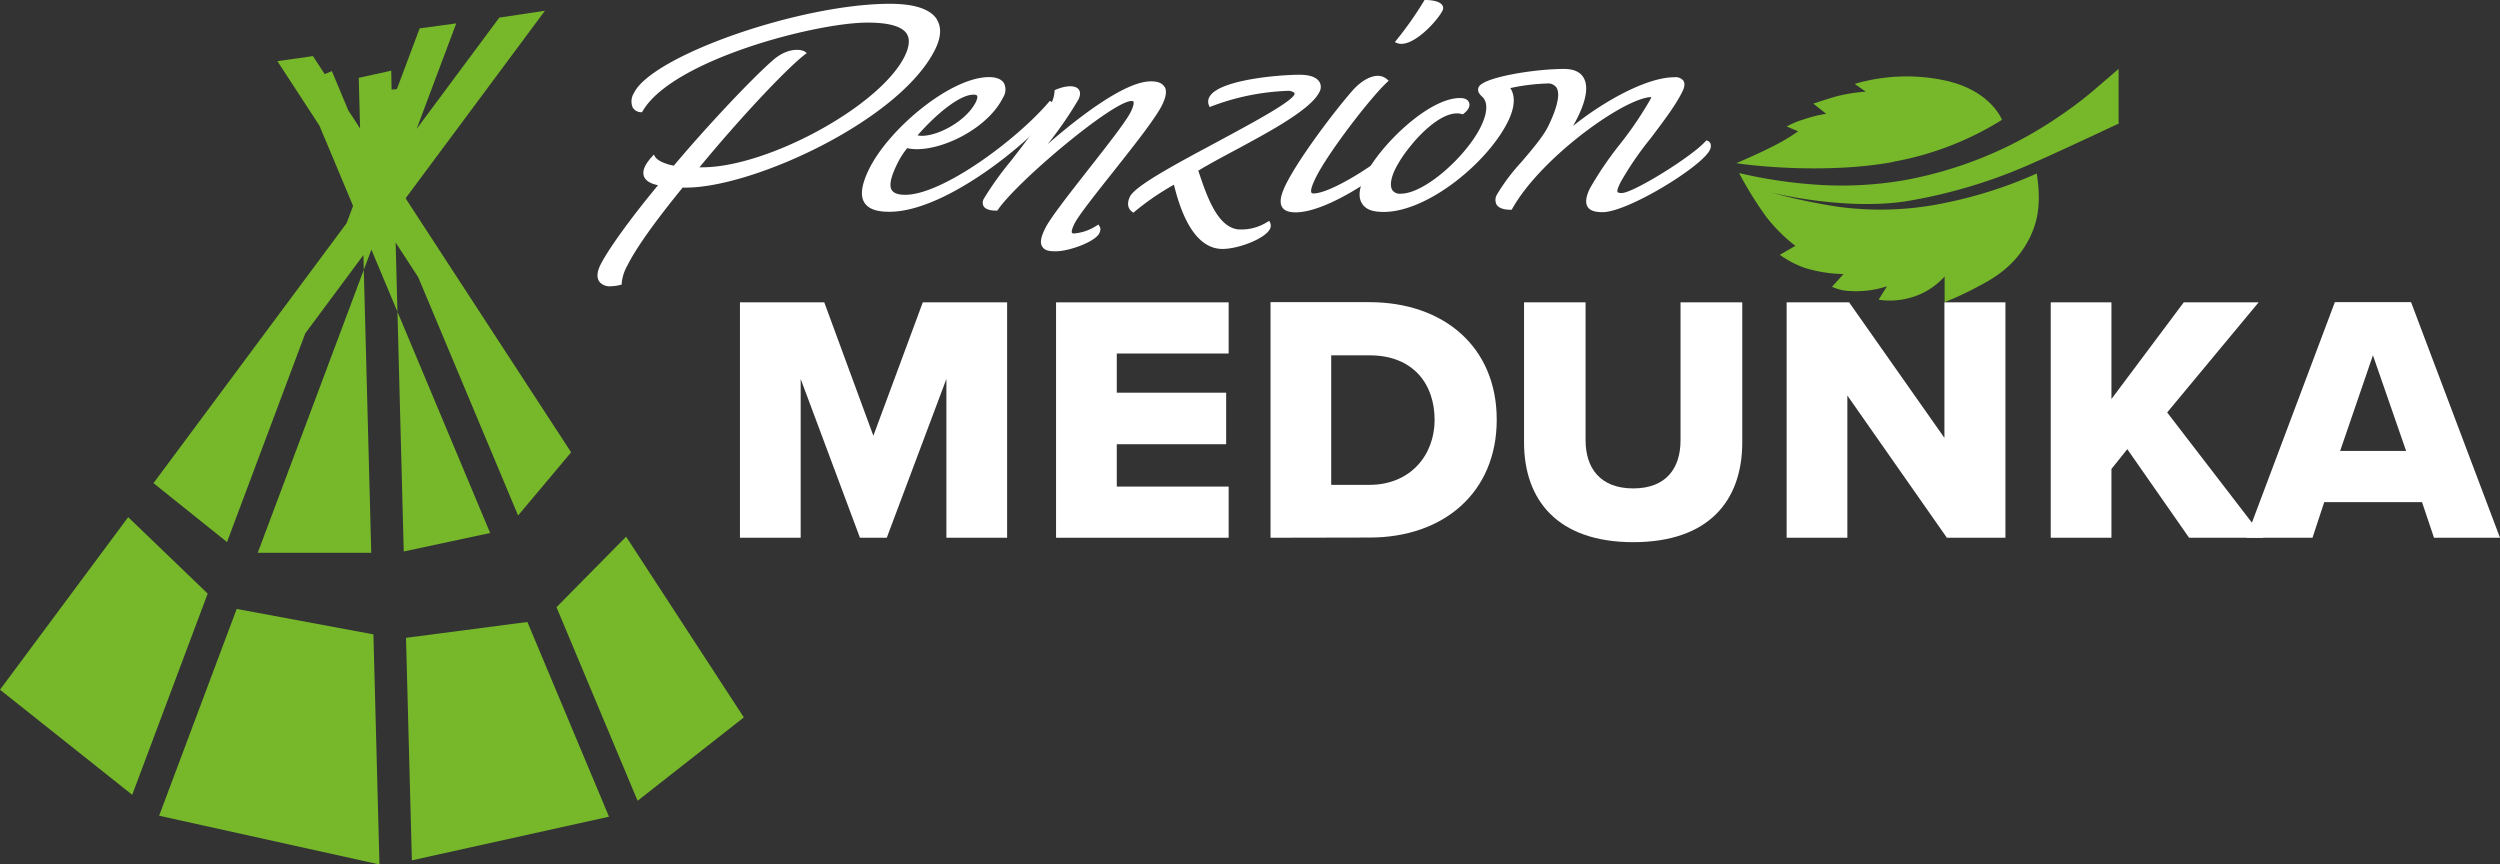 <svg xmlns="http://www.w3.org/2000/svg" viewBox="0 0 520 179.8"><rect x="0" y="0" width="520" height="179.8" fill="#333333" stroke="none"/><defs><style>.cls-1{fill:#FFFFFF;}.cls-2{fill:#76b82a;}</style></defs><title>logo_penzion_medunka</title><g id="Vrstva_2" data-name="Vrstva 2"><g id="Vrstva_1-2" data-name="Vrstva 1"><polygon class="cls-1" points="196.85 111.85 196.85 78.82 184.45 111.85 178.87 111.85 166.54 78.82 166.54 111.85 153.91 111.85 153.91 62.89 171.45 62.89 181.66 90.64 191.94 62.89 209.48 62.89 209.48 111.85 196.85 111.85"/><polygon class="cls-1" points="219.66 111.85 219.66 62.89 255.56 62.89 255.56 73.53 232.29 73.53 232.29 81.68 255.04 81.68 255.04 92.4 232.29 92.4 232.29 101.21 255.56 101.21 255.56 111.85 219.66 111.85"/><path class="cls-1" d="M264.27,111.85v-49h20.55c15.42,0,26.5,9.25,26.5,24.44s-11.08,24.52-26.43,24.52Zm12.62-11h7.93c8.59,0,13.58-6.24,13.58-13.51,0-7.56-4.55-13.43-13.51-13.43h-8Z"/><path class="cls-1" d="M317,62.89H329.8v28.7c0,5.8,3.08,10,9.91,10s9.84-4.18,9.84-10V62.89h12.84V92c0,12.18-7,20.77-22.68,20.77S317,104.07,317,92Z"/><polygon class="cls-1" points="404.95 111.85 384.25 82.27 384.25 111.85 371.62 111.85 371.62 62.89 384.62 62.89 404.44 91.08 404.44 62.89 417.13 62.89 417.13 111.85 404.95 111.85"/><polygon class="cls-1" points="455.33 111.85 442.48 93.43 439.18 97.54 439.18 111.85 426.55 111.85 426.55 62.89 439.18 62.89 439.18 83 454.22 62.89 469.79 62.89 450.77 85.79 470.81 111.85 455.33 111.85"/><path class="cls-1" d="M506.27,111.85l-2.49-7.41H483.44L481,111.85H467.22l18.43-49H501.5l18.5,49ZM493.57,73.9l-6.82,19.89h13.72Z"/><path class="cls-2" d="M393.77,33.65a64,64,0,0,0,22.64-8.72s-2.33-6.24-12.12-8.25a38.26,38.26,0,0,0-18.51.77l2.31,1.62a32.89,32.89,0,0,0-5.58.84c-1.64.39-5.34,1.65-5.34,1.65l2.67,2.1a30.23,30.23,0,0,0-4.76,1.2,17.75,17.75,0,0,0-3.45,1.45l2.38,1a40.1,40.1,0,0,1-5.23,3.12c-3.34,1.71-7.63,3.51-7.63,3.51,4.27.66,19.16,2.19,32.62-.24"/><path class="cls-2" d="M440.67,25.58V14.33s-5.46,4.72-6.51,5.56c-2.09,1.69-4.26,3.27-6.51,4.76a83,83,0,0,1-31.83,12.88,76.77,76.77,0,0,1-17.13.94A99.8,99.8,0,0,1,361.74,36a73.57,73.57,0,0,0,5.77,9.27,33.91,33.91,0,0,0,5.93,5.87L370.2,53a21.3,21.3,0,0,0,5.13,2.7A28.89,28.89,0,0,0,383.45,57l-2.39,2.65a9.74,9.74,0,0,0,3.93.89,20.36,20.36,0,0,0,7.51-1l-1.75,2.8a15.65,15.65,0,0,0,7-.53,14.92,14.92,0,0,0,6.73-4.31l0,5.35a65.82,65.82,0,0,0,6.39-2.95c2.71-1.47,8.9-4.23,12-12,1.7-4.35,1.23-8.75.78-11.81a90.65,90.65,0,0,1-18.53,6,65.63,65.63,0,0,1-22.69.93,116.78,116.78,0,0,1-14.11-3s14.85,3.79,27.92,1.88a107.2,107.2,0,0,0,26.64-8c4-1.75,8.32-3.76,17.88-8.23"/><polygon class="cls-2" points="31.58 112.3 26.66 107.57 0 143.46 5.3 147.67 27.5 165.32 43.2 123.47 31.58 112.3"/><polygon class="cls-2" points="82.67 64.85 83.98 114.71 101.95 110.86 82.67 64.85"/><polygon class="cls-2" points="77.22 114.98 75.67 56.13 53.61 114.98 77.22 114.98"/><polygon class="cls-2" points="49.23 126.66 33.1 169.67 78.93 179.81 77.67 131.95 49.23 126.66"/><polygon class="cls-2" points="84.45 132.67 85.67 178.95 126.67 169.87 109.7 129.37 84.45 132.67"/><polygon class="cls-2" points="130.23 111.63 125.36 116.56 115.75 126.3 132.62 166.56 149.38 153.41 154.72 149.22 130.23 111.63"/><polygon class="cls-2" points="86.99 57.66 107.76 107.22 114.25 99.5 118.79 94.08 84.36 41.25 102.64 16.65 113.35 2.23 103.86 3.66 93.58 17.5 86.67 26.8 90.03 17.83 94.9 4.86 87.29 5.9 82.55 18.54 81.45 18.64 81.38 14.7 74.62 16.19 74.7 19.28 74.9 26.72 72.44 22.95 71.05 19.62 69.03 14.79 67.54 15.42 65.09 11.67 57.7 12.72 62.71 20.41 66.44 26.13 73.44 42.83 72.09 46.43 31.93 100.49 37.2 104.72 47.22 112.75 63.5 69.33 75.59 53.05 75.67 56.13 77.25 51.92 82.67 64.85 82.29 50.45 86.99 57.66"/><path class="cls-1" d="M194.91,4.08C193.56,1.9,190.25.79,185.1.79c-18.55,0-49.4,10.75-53.24,18.55a3.3,3.3,0,0,0-.27,3,2.07,2.07,0,0,0,1.74,1l.22,0,.11-.2c6.13-10.65,36-18.44,46.79-18.44,4.45,0,7.2.79,8.17,2.35.68,1.09.53,2.67-.46,4.68C183,22.13,159.63,34.8,146.05,34.8h-.56c8.17-9.93,17.93-20.37,21.95-23.48l.38-.28-.38-.28c-.66-.48-3.44-1-6.54,1.65-4.42,3.81-13.89,13.88-20.75,22.05-1.61-.29-3.4-1-3.91-1.88l-.24-.42-.33.36c-1.55,1.69-2.11,3-1.74,4.12.32.92,1.29,1.54,2.94,1.89-5.6,6.73-10.38,13.35-12,16.6-.73,1.48-.78,2.74-.14,3.54a2.77,2.77,0,0,0,2.3.87,8.48,8.48,0,0,0,2-.28l.28-.07v-.28a9.12,9.12,0,0,1,1.17-3.65c1.73-3.52,5.71-9.13,11.51-16.24h.7c14,0,44.53-14,51.82-28.74,1.24-2.51,1.36-4.6.36-6.21"/><path class="cls-1" d="M218.64,21.13l-.26-.16-.2.23c-6.61,7.78-22.09,19.32-29.91,19.32-1.45,0-2.38-.33-2.79-1-.77-1.24.32-3.79,1.22-5.6a16.77,16.77,0,0,1,2-3.11,8.6,8.6,0,0,0,2,.22c6,0,14.9-4.59,17.93-10.74a3,3,0,0,0,.19-3c-.51-.82-1.58-1.25-3.1-1.25-8,0-20.82,10.75-24.93,19.09-1.6,3.24-1.92,5.54-1,7,.8,1.29,2.48,1.92,5.12,1.92C197.62,44.13,217,27,219,23c.53-1.08,0-1.61-.32-1.82M203,21.18c-1.94,3.92-7.74,7.07-11.26,7.07a3.77,3.77,0,0,1-.88-.1c3.6-4.15,8.65-8.46,11.61-8.46.28,0,.64,0,.77.25s0,.66-.24,1.24"/><path class="cls-1" d="M242.16,18c-.45-.73-1.36-1.08-2.79-1.08-5.49,0-15.34,7.74-21.45,13.05a77.36,77.36,0,0,0,6.39-9.27c.58-1.16.3-1.83,0-2.18-.77-.82-2.59-.76-4.76.15l-.2.09V19a6.38,6.38,0,0,1-.6,2.31c-1.65,3.34-5.3,8.06-8.53,12.22a66,66,0,0,0-5.56,7.77,1.62,1.62,0,0,0-.07,1.6c.38.6,1.27.91,2.67.91h.19l.1-.16c4.1-6,23.94-22.64,27.8-22.64.21,0,.35,0,.41.14s.16.66-.58,2.16c-.94,1.91-4.92,7-8.77,11.9-4.12,5.26-8,10.22-9,12.27-.93,1.89-1.12,3-.64,3.79s1.31,1,2.8,1c2.86,0,8.24-2,9.09-3.75.45-.91.11-1.36,0-1.5l-.19-.33-.31.2a10.13,10.13,0,0,1-4.71,1.67c-.18,0-.42,0-.49-.15s-.1-.62.53-1.88c.8-1.63,4.2-5.93,7.8-10.47,4.46-5.63,9.07-11.45,10.44-14.24.85-1.72,1-3,.49-3.79"/><path class="cls-1" d="M274.41,17c-.59-.95-2-1.45-4.11-1.45-4.17,0-16.31,1-18.6,4.39a2,2,0,0,0-.23,2l.13.33.33-.13a49.49,49.49,0,0,1,15.82-3.24,2.07,2.07,0,0,1,1.49.42s.07.13,0,.34c-.82,1.65-8.55,5.8-16,9.82-8.8,4.71-17.11,9.17-18.22,11.43-1,2.09.25,3,.52,3.19l.23.14.19-.18a53.85,53.85,0,0,1,8.22-5.64c1,4.06,3.63,13.36,10.1,13.36,3.27,0,8.87-2.11,9.89-4.19a1.58,1.58,0,0,0,0-1.33l-.18-.31-.31.17a10.11,10.11,0,0,1-6.17,1.59c-4.32-.51-6.51-6.93-8.26-12.21,2-1.23,4.68-2.66,7.48-4.17,7.47-4,15.93-8.57,17.7-12.18a2.11,2.11,0,0,0,0-2.15"/><path class="cls-1" d="M293.91,27.4l-.26-.16-.19.22c-4.7,5.38-16.43,12.78-20.24,12.78-.33,0-.41-.12-.43-.16-.25-.39.06-1.44.9-3.14,2.5-5.09,11.27-16.54,14.87-19.88l.29-.27-.29-.25a2.92,2.92,0,0,0-2.19-.76c-1.55.09-3.38,1.2-5,3-4,4.56-11.26,14.23-13.92,19.61-1.11,2.25-1.35,3.74-.76,4.7.45.73,1.37,1.08,2.81,1.08,7.66,0,22.68-11,24.74-15.18a1.21,1.21,0,0,0-.32-1.64"/><path class="cls-1" d="M300,1.09c-.63-1-2.83-1.09-3.49-1.09h-.21l-.1.18a73.92,73.92,0,0,1-5.78,8.22l-.29.37.44.18a2.59,2.59,0,0,0,.92.17c3.1,0,7.55-4.91,8.53-6.88a1.14,1.14,0,0,0,0-1.15"/><path class="cls-1" d="M355.73,29.8a.94.94,0,0,0-.6-.53l-.22-.07-.15.17c-2.86,3.23-15.08,10.78-17.43,10.78-.48,0-.79-.07-.87-.21-.21-.34.35-1.48.65-2.09a66.36,66.36,0,0,1,6.16-9c2.58-3.41,5.25-6.92,6.63-9.73.51-1,.59-1.78.26-2.31a2.08,2.08,0,0,0-1.92-.74c-5.7,0-14.69,5-21.05,10.13,1.8-3.14,3.64-7.39,2.25-9.95-.69-1.26-2.07-1.91-4.11-1.91-6.14,0-16.75,1.72-17.75,3.75-.32.63-.08,1.32.69,2s1.64,2.4-.29,6.32c-3,6.06-11.59,13.88-16.64,13.88a1.89,1.89,0,0,1-1.74-.75c-.54-.87-.31-2.5.61-4.37,2.35-4.78,9.43-12.76,13.87-11.44l.18.05.14-.11c1-.75,1.42-1.58,1.18-2.28s-.91-1-1.92-1c-6.5,0-16.6,9.79-19.75,16.19-1.23,2.49-1.44,4.41-.63,5.72s2.26,1.78,4.52,1.78c9.18,0,21.66-10.29,25.86-18.82,1.42-2.88,1.58-5.31.48-6.94a42,42,0,0,1,7.62-.95,2.13,2.13,0,0,1,2,.86c.8,1.29.17,4.16-1.76,8.08-1.05,2.12-3.36,4.83-5.59,7.44a40.86,40.86,0,0,0-5,6.64,2.18,2.18,0,0,0-.12,2.17c.43.7,1.45,1.07,2.95,1.07h.2l.1-.19c5.93-10.64,23.35-23.12,28.92-23.25a3,3,0,0,1-.19.49,74.89,74.89,0,0,1-6.46,9.49,72.25,72.25,0,0,0-6.1,9c-.85,1.73-1,3-.5,3.82s1.51,1.14,3.14,1.14c5.18,0,20.55-9.41,22.28-12.91a1.78,1.78,0,0,0,.14-1.42"/></g></g></svg>